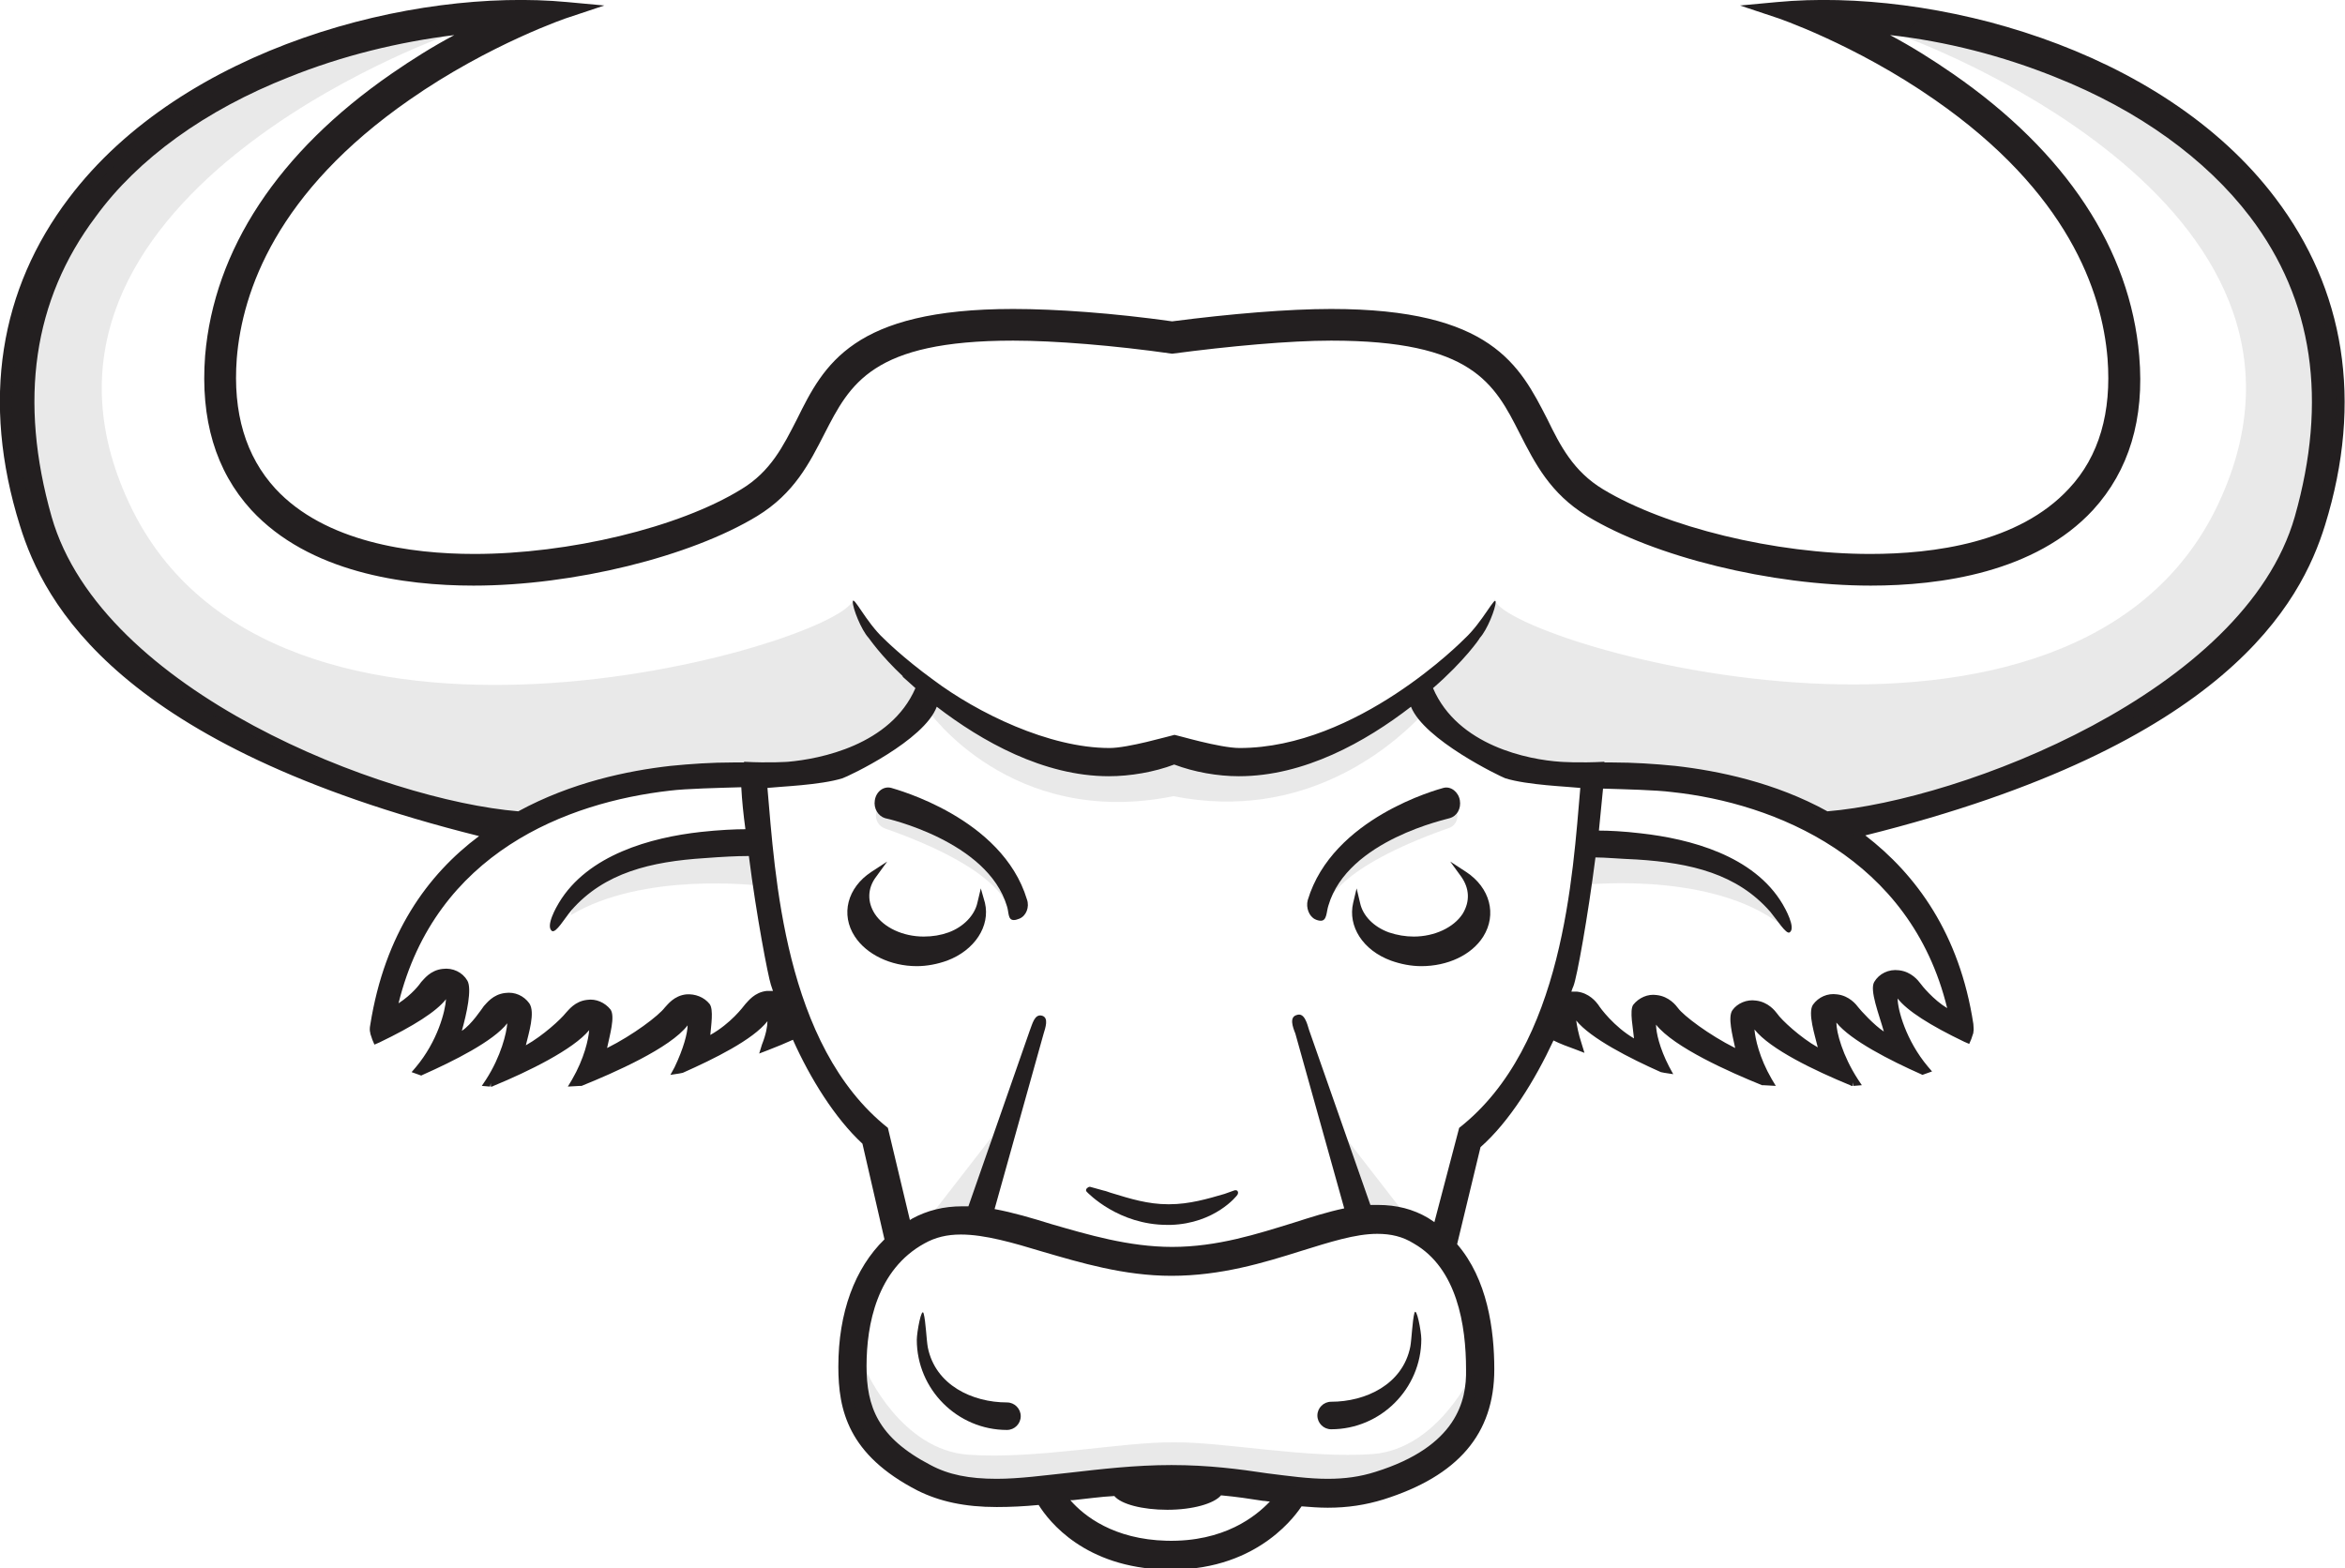 <?xml version="1.0"?>

<!-- Generator: Adobe Illustrator 18.0.0, SVG Export Plug-In . SVG Version: 6.00 Build 0)  -->

<svg version="1.1" id="Layer_1" xmlns="http://www.w3.org/2000/svg" xmlns:xlink="http://www.w3.org/1999/xlink" x="0px" y="0px" viewBox="0 0 340.7 227.9" enable-background="new 0 0 340.7 227.9" xml:space="preserve" width="340.7" height="227.9">
<g>
	<g opacity="0.1">
		<path fill="#231F20" d="M146.2,131.2c0.3-0.1,0.4-0.1,0.5,0c0-0.1,0-0.1-0.1-0.2c-3.1-10.9-16.8-14.7-17.4-14.8
			c-1-0.3-1.7,0.8-1.9,1.9c-0.2,1.1,0.4,2,1.3,2.3C145.1,126.2,146,131.3,146.2,131.2z"></path>
		<path fill="#231F20" d="M211.7,118.1c-0.2-1.1-0.9-2.1-1.9-1.9c-0.6,0.2-14.2,3.9-17.4,14.8c0,0.1,0,0.1-0.1,0.2
			c0.1-0.1,0.3-0.1,0.5,0c0.2,0.1,1.1-5,17.5-10.8C211.4,120.1,211.9,119.2,211.7,118.1z"></path>
		<path fill="#231F20" d="M98.5,123.8c-3,0.6-6.1,1.1-9,2.2c-0.5,0.2-1.1,0.3-1.5,0.3c-2,1.4-4.2,3.1-4.8,5.6
			c-0.1,0.3-0.2,0.7-0.3,1.1c10.5-6.3,26.9-4.4,28.3-4.2l-1.3-7.1C105.9,121.8,102.3,123,98.5,123.8z"></path>
		<path fill="#231F20" d="M255.2,128.9c-2.2-1.4-4.4-2.8-6.8-3.9c-3.1-1.4-6.4-2.3-9.7-2.9c-0.2,0-0.4,0-0.6-0.1
			c-1.6-0.3-3.3-0.4-4.9-0.6c-1.2-0.1-2.2-0.5-3-1.2c-0.1,0-0.3-0.1-0.4-0.1l-1.5,8.7c1.4-0.3,19.1-2.2,29.5,4.9
			c0.5,0.3,0.9,0.6,1.2,0.8C258.3,132.3,257.4,130.3,255.2,128.9z"></path>
		<polygon fill="#231F20" points="144.1,165.2 134.1,178.1 142.5,178.1 		"></polygon>
		<polygon fill="#231F20" points="205.4,178.1 195.4,165.2 197,178.1 		"></polygon>
		<path fill="#231F20" d="M205.6,103c0,0-0.4-0.8-0.9-1.8c0,0,0,0,0,0c-1.3,0.5-2.5,1.3-3.8,2c-0.6,0.3-1.1,0.5-1.6,0.5
			c-2.6,1.9-4.9,4.2-8.2,4.8c-6.2,1.3-12.4,0.7-18.6,0.7c-12,0-25.1,0.1-35-7.5c-0.1-0.1-0.2-0.2-0.3-0.3l-2.4,1.8
			c0,0,12,17.3,35.7,12.5c19,3.8,31.6-7.2,35.7-11.4C205.7,103.7,205.6,103.1,205.6,103z"></path>
	</g>
	<g>
		<path fill="#231F20" d="M330.6,28.8c-16.6-22-50-30.6-72.4-28.5l-5.4,0.5l5.1,1.7c0.1,0,11.6,3.9,23.2,12
			c19.3,13.4,24.3,27.8,25.1,37.6c0.6,7.8-1.2,14.2-5.6,18.9c-7.3,7.9-19.7,9.5-28.9,9.5c-13.8,0-29.7-3.9-38.8-9.4
			c-4.3-2.6-6.2-6.3-8.1-10.2c-4-7.8-8.1-16-31.4-16c-6.2,0-14.6,0.7-23.1,1.8c-8.5-1.2-16.9-1.8-23.1-1.8c-23.3,0-27.5,8.1-31.4,16
			c-2,3.9-3.8,7.6-8.1,10.2c-9.1,5.6-25.1,9.4-38.8,9.4c-9.2,0-21.7-1.7-28.9-9.5c-4.3-4.7-6.2-11-5.6-18.9
			c0.8-9.8,5.8-24.2,25.1-37.6c11.6-8.1,23.1-12,23.2-12l5.1-1.7l-5.4-0.5C60.1-1.8,26.6,6.8,10,28.8C0,42-2.8,58.2,2.9,76.4
			c3.5,11.3,14.3,32,66.7,45.1c-7.5,5.6-13.7,14.2-15.8,27.4c-0.1,0.5-0.1,0.9,0,1.2l0,0l0,0.1c0.1,0.3,0.2,0.6,0.3,0.9l0.3,0.7
			l0.7-0.3c5-2.4,8.3-4.5,9.7-6.3c-0.1,1.7-1.2,6.1-4.4,9.9l-0.6,0.7l1.4,0.5l0.2-0.1c4.5-2,10.3-4.9,12.3-7.5
			c-0.1,1.4-0.9,4.8-3.1,8.2l-0.6,0.9l1.2,0.1l0.1-0.5l0,0l0,0.5l0.2,0l0.2-0.1c5.1-2.1,11.6-5.3,13.9-8.1c-0.1,1.3-0.7,4.1-2.5,7.2
			l-0.6,1l1.8-0.1l0.2,0c4.7-1.9,12.9-5.5,15.4-8.8c0,1.1-0.6,3.4-1.9,6.1l-0.6,1.1l1.3-0.2l0.5-0.1c4.5-2,10.2-4.8,12.3-7.5
			c0,0.7-0.2,1.9-0.8,3.4l-0.4,1.3l1.3-0.5c1.3-0.5,2.5-1,3.6-1.5c2.5,5.6,6.1,11.4,10.1,15.1l3.2,13.9c-4.3,4.2-6.7,10.6-6.7,18.5
			c0,6.3,1.4,12.8,11.5,18c3.2,1.6,6.9,2.4,11.5,2.4c2,0,4-0.1,6.1-0.3c1.5,2.4,6.7,9.1,18.5,9.4c0.3,0,0.6,0,0.8,0
			c13,0,18.4-8.5,18.9-9.2c1.3,0.1,2.5,0.2,3.8,0.2c2.9,0,5.5-0.4,8.1-1.2c10.8-3.4,16.1-9.5,16.1-18.9c0-5.8-1-13.1-5.4-18.2
			l3.4-14.1c4.2-3.7,7.9-9.7,10.6-15.5c1,0.5,2.1,0.9,3.2,1.3l1.3,0.5l-0.4-1.3c-0.5-1.5-0.7-2.7-0.8-3.4c2.1,2.6,7.8,5.5,12.3,7.5
			l0.5,0.1l1.3,0.2l-0.6-1.1c-1.4-2.7-1.9-5-1.9-6.1c2.6,3.3,10.7,6.9,15.4,8.8l0.2,0l1.8,0.1l-0.6-1c-1.8-3.1-2.4-5.9-2.5-7.2
			c2.3,2.9,8.8,6,13.9,8.1l0.2,0.1l0.2,0l0-0.5l0,0l0.1,0.5l1.2-0.1l-0.6-0.9c-2.2-3.4-3.1-6.8-3.1-8.2c2.1,2.6,7.8,5.5,12.3,7.5
			l0.2,0.1l1.4-0.5l-0.6-0.7c-3.2-3.8-4.4-8.3-4.4-9.9c1.4,1.8,4.7,3.9,9.7,6.3l0.7,0.3l0.3-0.7c0.1-0.3,0.2-0.6,0.3-0.9l0-0.1l0,0
			c0.1-0.4,0-0.8,0-1.2c-2-13.1-8.3-21.7-15.7-27.4c52.5-13.1,63.3-33.8,66.8-45.1C343.4,58.2,340.6,42,330.6,28.8z M111.4,144
			c-1.8,0.2-2.7,1.5-3.1,1.9c-0.4,0.5-2.1,2.8-5.1,4.5c0.1-1.3,0.5-3.7-0.1-4.5c-0.8-1-2.1-1.5-3.4-1.4c-1.8,0.2-2.7,1.5-3.1,1.9
			c-0.9,1.2-4.6,4-8.4,5.9c0.4-1.9,1.2-4.6,0.5-5.6c-0.8-1-2.1-1.6-3.4-1.4c-1.8,0.2-2.7,1.5-3.1,1.9c-0.7,0.9-3.3,3.3-5.8,4.7
			c0.4-1.7,1.4-4.8,0.5-6.1c-0.8-1.1-2.1-1.7-3.5-1.5c-1.8,0.2-2.7,1.5-3.1,1.9c-0.3,0.4-1.8,2.7-3.2,3.6c0.7-2.5,1.5-6.1,0.8-7.3
			c-0.7-1.2-2.1-1.9-3.6-1.7c-1.8,0.2-2.7,1.5-3.1,1.9c-0.2,0.3-1.3,1.8-3.3,3.1c5.4-21.9,24.5-29.2,39.4-30.9
			c2.4-0.3,7.1-0.4,10.4-0.5c0.1,1.9,0.3,3.9,0.6,6.1c-1.4,0-3.8,0.1-6.5,0.4c-7.2,0.8-16.4,3.3-20.6,10.3c-0.3,0.5-2,3.4-1,4.1
			c0.6,0.3,1.8-1.8,2.8-3c4.8-5.5,11.6-7.1,19.4-7.6c2.6-0.2,4.7-0.3,6.1-0.3c0.1,0,0.2,0,0.3,0c1.1,8.7,2.8,17.5,3.2,18.7
			c0.1,0.3,0.2,0.6,0.3,0.9C112.2,144,111.8,144,111.4,144z M169.5,223.9c-7.7-0.2-12-3.6-14-5.9c0.1,0,0.3,0,0.4,0
			c2-0.2,4-0.5,6-0.6c1,1.2,4.1,2,7.7,2c3.7,0,6.8-0.9,7.8-2.1c2.2,0.2,4.2,0.5,6.1,0.8c0.3,0,0.7,0.1,1,0.1
			C182.5,220.3,177.9,224.1,169.5,223.9z M199.8,213.9c-2.2,0.7-4.4,1-6.9,1c-2.8,0-5.6-0.4-8.8-0.8c-4-0.6-8.5-1.2-13.9-1.2
			c-5.3,0-10.3,0.6-14.7,1.1c-3.8,0.4-7.4,0.9-10.7,0.9c-4,0-7-0.6-9.6-2c-7.7-4-9.3-8.5-9.3-14.4c0-6,1.5-14,8.4-17.8
			c1.6-0.9,3.3-1.3,5.3-1.3c3.5,0,7.6,1.2,11.9,2.5c5.5,1.6,11.8,3.5,18.7,3.5c7.2,0,13.4-1.9,18.8-3.6c4.2-1.3,7.9-2.5,11.1-2.5
			c2,0,3.7,0.4,5.3,1.4c6.3,3.6,7.6,11.9,7.6,18.3C213.1,203.5,211.7,210.2,199.8,213.9z M212,163.9l-3.6,13.7
			c-0.3-0.2-0.6-0.4-0.9-0.6c-2.2-1.3-4.6-1.9-7.3-1.9c-0.4,0-0.7,0-1.1,0l-8.9-25.4c-0.3-1-0.7-2.6-1.8-2.2
			c-1.1,0.3-0.6,1.7-0.2,2.7l7.1,25.4c-2.4,0.5-4.9,1.3-7.4,2.1c-5.2,1.6-11,3.5-17.6,3.5c-6.3,0-12.3-1.8-17.5-3.3
			c-2.9-0.9-5.6-1.7-8.3-2.2l7.1-25.4c0.3-1,0.8-2.4-0.2-2.7c-1.1-0.3-1.4,1.2-1.8,2.2l-8.9,25.5c-0.3,0-0.6,0-0.9,0
			c-2.7,0-5.1,0.6-7.3,1.8c-0.1,0.1-0.2,0.1-0.3,0.2l-3.2-13.4l0,0c0,0,0,0,0,0c-15.1-12-16.4-36.9-17.5-49.4
			c1.8-0.2,7.7-0.4,10.9-1.4c0.9-0.3,11.9-5.5,13.7-10.4c6.5,5,15.5,10.1,25,10.1c3.1,0,6.6-0.6,9.5-1.7c2.9,1.1,6.3,1.7,9.4,1.7
			c9.5,0,18.4-5,25-10.1c1.9,4.8,12.9,10.1,13.7,10.4c3.2,1,9.1,1.2,10.9,1.4C228.5,127,227.2,152,212,163.9z M282.9,146.5
			c-2-1.2-3.7-3.3-3.9-3.6c-0.3-0.4-1.3-1.7-3.1-1.9c-1.5-0.2-2.9,0.5-3.6,1.7c-0.7,1.2,0.7,4.7,1.4,7.2c-1.4-0.9-3.4-3.1-3.7-3.5
			c-0.3-0.4-1.3-1.7-3.1-1.9c-1.4-0.2-2.7,0.4-3.5,1.5c-0.8,1.2,0.3,4.5,0.7,6.2c-2.5-1.4-5.3-4-5.9-4.9c-0.3-0.4-1.3-1.7-3.1-1.9
			c-1.3-0.2-2.7,0.4-3.4,1.4c-0.7,1,0,3.6,0.4,5.5c-3.8-1.9-7.5-4.7-8.3-5.8c-0.3-0.4-1.3-1.7-3.1-1.9c-1.3-0.2-2.6,0.4-3.4,1.4
			c-0.6,0.8,0,3.6,0.1,4.9c-2.9-1.7-4.9-4.4-5.2-4.9c-0.3-0.4-1.3-1.7-3.1-1.9c-0.3,0-0.6,0-0.8,0c0.1-0.3,0.2-0.6,0.3-0.8
			c0.5-1.2,2.1-10.1,3.2-18.7c1.4,0,3.5,0.2,6,0.3c7.9,0.5,14.6,2.1,19.4,7.6c1,1.2,2.3,3.3,2.8,3c1-0.6-0.7-3.6-1-4.1
			c-4.2-7.1-13.5-9.5-20.6-10.3c-2.5-0.3-4.7-0.4-6.1-0.4c0.2-2.1,0.4-4.2,0.6-6.1c3.2,0.1,7.7,0.2,10,0.5
			C257.9,116.7,277.6,124.7,282.9,146.5z M333.4,75.1c-7.3,25.5-48.5,41.2-67.9,42.8c-7.6-4.2-15.9-5.9-22.1-6.6
			c-3-0.3-6.1-0.5-9.1-0.5c-0.4,0-0.8,0-1.2,0c0,0,0,0,0-0.1c-3.7,0.2-6.4,0-6.4,0c-4.6-0.3-14.9-2.3-18.5-10.7
			c4.5-3.9,6.8-7.2,6.8-7.3c1.1-1.2,2.3-4.3,2.3-5.2c0-1.1-1.9,2.9-4.5,5.3c-0.2,0.2-15.6,15.9-32.7,15.9c-2.9,0-9.2-1.9-9.4-1.9
			c0,0,0,0,0,0h0c0,0,0,0,0,0c0,0-0.1,0-0.1,0h0v0c-0.9,0.2-6.7,1.9-9.4,1.9c-8.8,0-19.2-5.1-25.6-9.9c0,0,0,0,0,0
			c-4.4-3.2-7.1-5.9-7.2-6c-2.6-2.4-4.5-6.5-4.5-5.3c0,0.9,1.2,4,2.3,5.2c0.1,0.1,1.7,2.5,5,5.6c0,0,0,0-0.1,0
			c0.6,0.5,1.2,1.1,1.9,1.7c-3.6,8.3-13.9,10.3-18.5,10.7c0,0-2.7,0.2-6.4,0c0,0,0,0,0,0.1c-0.5,0-1,0-1.6,0c-3.1,0-6.1,0.2-9.1,0.5
			c-6.2,0.7-14.4,2.4-22.1,6.6c-19.4-1.6-60.5-17.3-67.8-42.8c-4.8-16.9-2.7-31.5,6.4-43.6C20,23.1,29.8,16,42,11.2
			c7.7-3.1,15.9-5.1,24-6.1c-3.2,1.7-6.2,3.6-9.1,5.6c-16.5,11.4-25.8,25.6-27.1,41c-0.7,9.2,1.5,16.7,6.7,22.4
			c8.4,9.1,22.2,11,32.3,11c14.5,0,31.5-4.2,41.2-10.1c5.4-3.3,7.6-7.7,9.8-12c3.7-7.2,6.9-13.5,27.4-13.5c6,0,14.7,0.7,23.1,1.9
			c0,0,0,0,0,0c0,0,0,0,0,0c0,0,0,0,0,0c0,0,0,0,0,0c8.3-1.1,17.1-1.9,23.1-1.9c20.5,0,23.7,6.2,27.4,13.5c2.2,4.3,4.4,8.7,9.8,12
			c9.7,5.9,26.7,10.1,41.2,10.1c10.1,0,23.9-1.9,32.3-11c5.2-5.7,7.5-13.2,6.7-22.4c-1.3-15.4-10.6-29.6-27.1-41
			c-2.9-2-5.9-3.9-9.1-5.6c8.1,0.9,16.3,3,24,6.1c12.1,4.8,21.9,11.9,28.3,20.3C336.1,43.6,338.2,58.2,333.4,75.1z"></path>
		<path fill="#231F20" d="M213,126.7l-2.3-1.5l1.6,2.2c1.2,1.7,1.3,3.6,0.2,5.4c-1.3,2-4.1,3.3-7.1,3.3c-1.2,0-2.4-0.2-3.6-0.6
			c-2.2-0.8-3.8-2.4-4.2-4.3l-0.5-2.1l-0.5,2.1c-0.8,3.4,1.4,6.9,5.5,8.4c1.4,0.5,2.9,0.8,4.4,0.8c0,0,0,0,0,0c3.8,0,7.3-1.6,9-4.3
			C217.5,132.9,216.5,129,213,126.7z"></path>
		<path fill="#231F20" d="M142.5,129.1l-0.5,2.1c-0.4,1.8-2,3.5-4.2,4.3c-1.1,0.4-2.3,0.6-3.6,0.6c-3,0-5.8-1.3-7.1-3.3
			c-1.1-1.7-1.1-3.7,0.2-5.4l1.6-2.2l-2.3,1.5c-3.5,2.3-4.5,6.2-2.4,9.4c1.7,2.6,5.2,4.3,9,4.3c1.5,0,3-0.3,4.4-0.8
			c4-1.5,6.3-5,5.5-8.4L142.5,129.1z"></path>
		<path fill="#231F20" d="M212.1,116.3c-0.2-1.2-1.3-2.1-2.4-1.8c-0.7,0.2-16.1,4.3-19.7,16.3c-0.3,1.1,0.2,2.4,1.1,2.8
			c0.2,0.1,0.5,0.2,0.8,0.2c0.9,0,0.8-1.3,1.1-2.2c2.8-9.6,17.5-12.6,17.6-12.7C211.7,118.6,212.3,117.5,212.1,116.3z"></path>
		<path fill="#231F20" d="M129.5,114.5c-1.1-0.3-2.2,0.5-2.4,1.8c-0.2,1.2,0.5,2.3,1.5,2.6c0.1,0,14.9,3.3,17.7,12.8
			c0.3,0.9,0.1,2,1,2c0.3,0,0.5-0.1,0.8-0.2c1-0.4,1.5-1.7,1.1-2.8C145.6,118.8,130.1,114.7,129.5,114.5z"></path>
		<path fill="#231F20" d="M146.3,203.8c-5,0-10.4-2.5-11.5-8c-0.2-1.1-0.3-3.8-0.6-4.9c-0.3-1.1-1,2.7-1,3.8
			c0,7.2,5.9,13.1,13.1,13.1c1.1,0,2-0.9,2-2S147.4,203.8,146.3,203.8z"></path>
		<path fill="#231F20" d="M205.5,190.8c-0.3,1.1-0.4,3.8-0.6,4.9c-1.1,5.5-6.5,8-11.5,8c-1.1,0-2,0.9-2,2s0.9,2,2,2
			c7.2,0,13.1-5.9,13.1-13.1C206.5,193.5,205.8,189.8,205.5,190.8z"></path>
		<path fill="#231F20" d="M179.3,173l-1.4,0.5c-2.4,0.7-5.1,1.5-8,1.5l-0.2,0c-2.9,0-5.5-0.8-8.1-1.6c-0.4-0.1-0.8-0.3-1.3-0.4
			l-1.8-0.5c-0.2-0.1-0.4,0-0.6,0.2s-0.1,0.4,0,0.5c0.2,0.2,4.6,4.8,11.7,4.8c0,0,0,0,0,0c0.2,0,0.3,0,0.5,0
			c6.4-0.2,9.6-4.2,9.7-4.4c0.1-0.2,0.1-0.4,0-0.5C179.8,173,179.5,172.9,179.3,173z"></path>
	</g>
	<path opacity="0.1" fill="#231F20" d="M131.5,106.9c0.4-1.1,1.1-2.2,2.2-2.8c0-1.1,0.4-2.1,1-2.9c-0.9-0.7-1.5-1.7-1.8-2.8
		c-0.8-0.4-1.5-0.9-1.9-1.6c-0.7-0.5-1.3-1.2-1.6-1.9c-0.6-0.4-1-0.9-1.3-1.6c-1.2-0.6-1.9-1.7-2.3-3c-1-0.8-1.6-2-1.8-3.2
		c0,0.1-0.1,0.1-0.1,0.2c-2.8,6.6-84.3,30.3-105.1-14.1c-20.8-44.3,46-68,46-68l-2.9-2.9c-2.3,0-4.7,0.1-7,0.3
		C52,3,49.4,3.8,48.1,5.8c-1.5,2.3-4,2.7-6,2c-2.1,1-4.1,2.3-6.3,3.3c-2,0.9-3.9,1.7-5.7,2.9c-0.6,0.4-1.2,0.8-1.8,1.2
		c-0.8,0.5-1.7,0.8-2.4,0.8c-0.2,0.3-0.5,0.6-0.8,0.9c-3.5,2.9-7.1,5.6-10.2,8.9c-0.7,0.7-1.5,1.1-2.3,1.3c-1.9,3.1-3.9,6.3-5.3,9.6
		c-0.3,1.5-0.9,3-1.5,4.6c-0.4,1.2-1,2-1.8,2.6C4,44,4,44.1,4,44.2c-1,5.4-3.1,12.2-2,17.7c0,0.1,0,0.1,0,0.2
		c0.1,0.4,0.2,0.9,0.3,1.4C3,75.7,12.3,87,20.1,95.5c0.7,0.8,1.1,1.6,1.3,2.5c0.2,0.1,0.5,0.3,0.7,0.5c7.1,5.4,15.4,8.6,23.1,12.9
		c0.5,0.3,1,0.6,1.3,1c4.3,0.6,8.6,1.8,12.7,3.2c0.9,0.3,1.7,0.9,2.2,1.6c1.4,0.1,2.5,0.8,3.2,1.8c1,0.1,2,0.1,3.1,0.1
		c1.9,0,3.3,0.9,4.1,2.1c0.7,0.1,1.5,0.2,2.2,0.3c0.8-0.7,1.6-1.4,2.4-2.1c4.4-3.7,9.2-5.6,14.8-6.5c6-0.9,12.5-1.2,18.6-1.2
		c3.5,0,7.4,0.4,10.8-0.8c2.2-0.7,6.1-1.3,7.9-2.8C129.4,107.3,130.5,106.9,131.5,106.9z"></path>
	<path opacity="0.1" fill="#231F20" d="M146.7,131.2C146.9,131.6,146.9,131.3,146.7,131.2L146.7,131.2z"></path>
	<path opacity="0.1" fill="#231F20" d="M192.5,131.2C192.2,131.3,192.3,131.6,192.5,131.2L192.5,131.2z"></path>
	<path opacity="0.1" fill="#231F20" d="M199.5,211.3c-9.6,0.7-21.8-1.8-29-1.7v0c-7.3-0.1-20,2.5-29.8,1.8s-14.8-12.1-14.8-12.1
		l-2.3,3.7c0.3,0.4,0.5,1,0.6,1.6c1.9,8.4,12.6,10.1,19.6,10.4c9.3,0.4,18.5,0.5,27.8,0.8c5.2,0.2,10.4,0.3,15.6,0.3
		c4.4,0,8.9,0.6,13.2,0.1c2.9-0.3,9.6-1.6,10-5c0.4-3.1,1.8-4.3,3.4-6.9c0.6-0.9,0.4-2.8,1.2-3.1l-1-1.7
		C214,199.2,209.1,210.5,199.5,211.3z"></path>
	<path opacity="0.1" fill="#231F20" d="M337.2,44.2c0-0.1,0-0.3-0.1-0.4c-0.8-0.6-1.4-1.4-1.8-2.6c-0.5-1.5-1.1-3-1.5-4.6
		c-1.4-3.4-3.3-6.5-5.3-9.6c-0.8-0.2-1.5-0.6-2.3-1.3c-3.2-3.2-6.8-6-10.2-8.9c-0.3-0.3-0.6-0.6-0.8-0.9c-0.8,0-1.6-0.3-2.4-0.8
		c-0.6-0.4-1.2-0.8-1.8-1.2c-1.8-1.1-3.8-2-5.7-2.9c-2.2-1-4.1-2.3-6.3-3.3c-2,0.7-4.5,0.4-6-2c-1.3-2-4-2.8-6.8-3.1
		c-2.3-0.1-4.7-0.2-7-0.3l-2.9,2.9c0,0,66.8,23.7,46,68c-20.8,44.3-102.3,20.6-105.1,14.1c0-0.1-0.1-0.2-0.1-0.2
		c-0.2,1.2-0.8,2.4-1.8,3.2c-0.3,1.2-1.1,2.3-2.3,3c-0.3,0.6-0.8,1.1-1.3,1.6c-0.4,0.8-0.9,1.4-1.6,1.9c-0.5,0.7-1.1,1.3-1.9,1.6
		c-0.1,0.6-0.4,1.1-0.7,1.6c1.2,2.1,2.4,4.1,2.5,4.2c0,0.1-0.8,0.4-1.6,0.7c0.6,0.6,1,1.3,1.2,2c1,0.1,2.1,0.4,3,1.3
		c1.7,1.5,5.7,2.1,7.9,2.8c3.4,1.2,7.3,0.8,10.8,0.8c6.1,0,12.5,0.3,18.6,1.2c5.6,0.8,10.4,2.8,14.8,6.5c0.8,0.7,1.6,1.4,2.4,2.1
		c0.7-0.1,1.5-0.2,2.2-0.3c0.8-1.3,2.1-2.2,4.1-2.1c1,0,2,0,3.1-0.1c0.7-0.9,1.8-1.6,3.2-1.8c0.6-0.7,1.3-1.3,2.2-1.6
		c4.1-1.4,8.4-2.6,12.7-3.2c0.4-0.4,0.8-0.7,1.3-1c7.8-4.2,16.1-7.4,23.1-12.9c0.2-0.2,0.5-0.3,0.7-0.5c0.2-0.9,0.6-1.7,1.3-2.5
		c7.7-8.6,17.1-19.8,17.8-32c0-0.5,0.1-1,0.3-1.4c0-0.1,0-0.1,0-0.2C340.3,56.5,338.2,49.7,337.2,44.2z"></path>
</g>
</svg>
